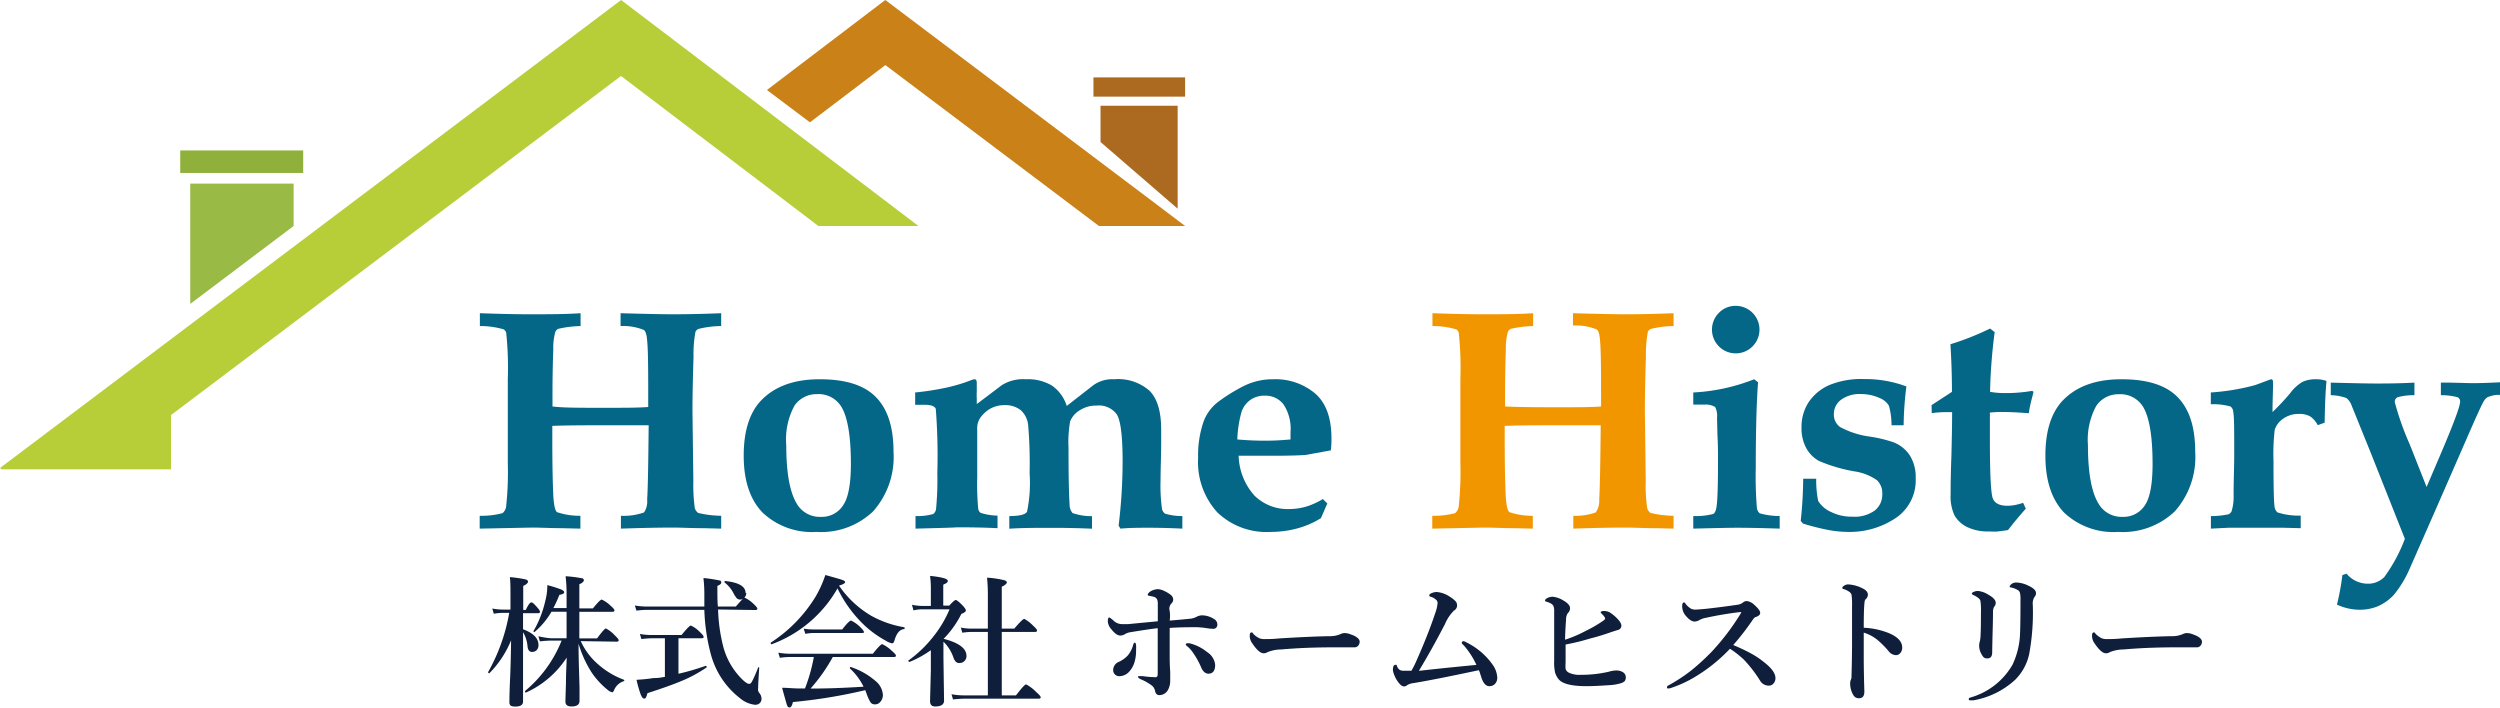 <svg xmlns="http://www.w3.org/2000/svg" viewBox="0 0 282 79.81"><defs><style>.cls-1{fill:#0f1e3b;}.cls-2{fill:#056787;}.cls-3{fill:#f29600;}.cls-4{fill:#99ba44;}.cls-4,.cls-5,.cls-8,.cls-9{fill-rule:evenodd;}.cls-5,.cls-7{fill:#ac6a21;}.cls-6{fill:#8fb03b;}.cls-8{fill:#b7ce39;}.cls-9{fill:#c98118;}</style></defs><title>アセット 4</title><g id="レイヤー_2" data-name="レイヤー 2"><g id="レイヤー_1-2" data-name="レイヤー 1"><path class="cls-1" d="M57.65,72.23a11.37,11.37,0,0,1-2.45,3.71.05.05,0,0,1,0,0,.12.12,0,0,1-.14-.13v0a20.75,20.75,0,0,0,2.38-6.68h-.74a6.18,6.18,0,0,0-1,.1l-.17-.59a6.3,6.3,0,0,0,1.18.12h.87V67.1c0-.83,0-1.51-.07-2a13.49,13.49,0,0,1,1.79.26c.18.06.26.14.26.26s-.18.32-.54.47v2.71h.29c.26-.56.47-.85.63-.85s.34.21.7.61c.18.21.27.35.27.45s-.07.16-.21.16H59v1.81c1.16.44,1.74,1,1.74,1.79a.78.78,0,0,1-.22.58.73.73,0,0,1-.49.19c-.3,0-.47-.2-.52-.58A3.77,3.77,0,0,0,59,71.31l0,7.82c0,.38-.29.57-.86.57s-.68-.17-.68-.51c0-.12,0-1.08.09-2.89C57.61,74.71,57.64,73.36,57.65,72.23Zm7.86.09a7.54,7.54,0,0,0,1.85,2.52,9.29,9.29,0,0,0,3,1.83.08.08,0,0,1,.06.09.07.07,0,0,1-.06.08,1.76,1.76,0,0,0-1.12,1.08c-.06.11-.12.17-.19.17a1.2,1.2,0,0,1-.49-.26,9,9,0,0,1-1.84-2,12.65,12.65,0,0,1-1.46-3.23c0,1.88.08,3.56.11,5,0,.8,0,1.29,0,1.45,0,.43-.3.64-.91.64-.45,0-.68-.18-.68-.55q0-.18.06-2.1c0-1.16.07-2.11.08-2.86a10.68,10.68,0,0,1-4.59,3.94h0c-.07,0-.1,0-.1-.12a.08.08,0,0,1,0-.06,14.21,14.21,0,0,0,4.12-5.68h-1.2a11,11,0,0,0-1.25.09l-.17-.58A9.15,9.15,0,0,0,62.2,72h1.71V69h-1.7a8.86,8.86,0,0,1-1.91,2.29h0c-.08,0-.12,0-.12-.11s0,0,0,0a11.9,11.9,0,0,0,1.32-3.36A7,7,0,0,0,61.74,66a15.69,15.69,0,0,1,1.58.5c.21.1.32.2.32.32s-.18.22-.54.28a14.78,14.78,0,0,1-.68,1.49h1.49V67.14A17,17,0,0,0,63.8,65a14.23,14.23,0,0,1,1.8.22c.17,0,.26.12.26.24s-.17.31-.51.44v2.73h1.53c.54-.67.87-1,1-1a3.65,3.65,0,0,1,1,.7c.29.25.43.42.43.52s-.07.16-.21.16H65.35v3h2c.55-.75.89-1.12,1-1.12a3.58,3.58,0,0,1,1,.78c.29.27.44.46.44.55s-.07.16-.21.16Z"/><path class="cls-1" d="M81,68.75a19,19,0,0,0,.62,4.33,8.08,8.08,0,0,0,2,3.45c.4.41.7.61.88.61s.26-.14.41-.43.35-.75.63-1.46c0,0,0,0,0,0s.1,0,.1.1q-.12,1.74-.12,2.25a.87.87,0,0,0,0,.33,1.33,1.33,0,0,0,.21.34,1.09,1.09,0,0,1,.17.54.68.68,0,0,1-.22.52.72.72,0,0,1-.48.17,3.1,3.1,0,0,1-1.71-.73,9.28,9.28,0,0,1-3.29-4.91,21.89,21.89,0,0,1-.75-5.07H73a10.28,10.28,0,0,0-1.21.09l-.18-.58a8.1,8.1,0,0,0,1.33.12h6.51c0-.51,0-1,0-1.45,0-.78-.06-1.37-.1-1.77a16.3,16.3,0,0,1,1.78.27c.16,0,.23.13.23.25s-.14.25-.44.37c0,1,0,1.83.06,2.33H83q.85-1,1-1a3.55,3.55,0,0,1,1,.7c.28.26.43.44.43.53s-.07.16-.21.16Zm-6,7.61V72H73.5a9.13,9.13,0,0,0-1.15.09l-.17-.58a7.33,7.33,0,0,0,1.27.12h3.43c.58-.72.93-1.07,1.05-1.07a3.28,3.28,0,0,1,1,.72c.3.27.44.46.44.56s-.07.16-.21.16H76.53V76a27.48,27.48,0,0,0,3.06-.89h0c.08,0,.12,0,.12.17a.08.08,0,0,1,0,0,15.06,15.06,0,0,1-2.83,1.53c-.89.38-2.18.84-3.85,1.38a2.1,2.1,0,0,1-.17.49.21.21,0,0,1-.2.12c-.14,0-.28-.18-.41-.52a13.79,13.79,0,0,1-.45-1.6,17.61,17.61,0,0,0,1.88-.19C74.22,76.49,74.64,76.42,74.92,76.36Zm9.18-9.48a.74.74,0,0,1-.23.55.62.62,0,0,1-.43.2.57.57,0,0,1-.42-.15,3.49,3.49,0,0,1-.37-.58,3.6,3.6,0,0,0-1-1.2.09.09,0,0,1,0-.08c0-.05,0-.08.07-.08C83.28,65.69,84.1,66.13,84.1,66.88Z"/><path class="cls-1" d="M94.47,66.37a14.18,14.18,0,0,1-7.42,6.3h0c-.07,0-.11,0-.11-.13a.06.06,0,0,1,0-.05A16.28,16.28,0,0,0,92,67.3a12.71,12.71,0,0,0,1.1-2.44c1.15.32,1.82.51,2,.59s.23.14.23.23-.23.25-.69.38a11.46,11.46,0,0,0,3.62,3.39,11.59,11.59,0,0,0,3.72,1.3s.06,0,.06.11,0,.1-.06.1c-.5.05-.86.48-1.09,1.31q-.09.3-.27.3a2.16,2.16,0,0,1-.74-.32,11.73,11.73,0,0,1-2.25-1.6A14.26,14.26,0,0,1,94.47,66.37Zm-3,11.3q2.66,0,5.94-.21a7,7,0,0,0-1.54-2.06.05.05,0,0,1,0-.05c0-.08,0-.11.1-.11h0a8.1,8.1,0,0,1,2.78,1.57,2.19,2.19,0,0,1,.84,1.56,1.16,1.16,0,0,1-.29.8.72.72,0,0,1-.58.28.58.58,0,0,1-.52-.22,4.7,4.7,0,0,1-.43-.93l-.09-.25-.08-.2a58.8,58.8,0,0,1-8.16,1.34c-.09.41-.22.61-.38.61s-.24-.11-.31-.33-.24-.83-.53-1.89c.6,0,1.28.08,2,.08h.58a18.83,18.83,0,0,0,1-3.55H89.08a8.45,8.45,0,0,0-1.11.09l-.18-.58a7.46,7.46,0,0,0,1.29.12h9.38q.86-1.08,1.05-1.08a3.9,3.9,0,0,1,1.08.75c.31.26.47.44.47.54s-.07.16-.2.16H93.94A19.37,19.37,0,0,1,91.43,77.67Zm6-6.42c0,.1-.06.15-.2.15H91.77a5.18,5.18,0,0,0-.93.1l-.18-.59A6,6,0,0,0,91.8,71H95c.53-.68.86-1,1-1a3.72,3.72,0,0,1,1,.7C97.29,71,97.43,71.15,97.43,71.25Z"/><path class="cls-1" d="M105,73.34a11.92,11.92,0,0,1-2.41,1.33s0,0,0,0-.14-.05-.14-.15,0,0,0,0a13.84,13.84,0,0,0,2.89-2.79,12.93,12.93,0,0,0,1.77-3h-3.07a4.47,4.47,0,0,0-1,.12l-.17-.63a6.34,6.34,0,0,0,1.17.13H105v-2a10.25,10.25,0,0,0-.09-1.39c1.36.14,2,.33,2,.55s-.17.28-.51.44v2.36h.68c.38-.42.62-.63.73-.63s.39.22.81.66q.33.36.33.51c0,.14-.17.27-.51.4a10.92,10.92,0,0,1-2,2.81c1.72.44,2.58,1.08,2.58,1.94a.78.78,0,0,1-.77.79.58.58,0,0,1-.45-.16,1.45,1.45,0,0,1-.27-.51,4.58,4.58,0,0,0-1.11-1.74v1.83l.07,4.81c0,.45-.34.67-1,.67-.39,0-.58-.2-.58-.61L105,75.6Zm8-2.06v7.16h1.6c.64-.82,1-1.24,1.15-1.24a4.46,4.46,0,0,1,1.13.86c.34.29.51.49.51.59s-.07.16-.21.16h-8.36a11.82,11.82,0,0,0-1.32.09l-.17-.59a8.12,8.12,0,0,0,1.41.13h2.69V71.28h-1.82a7.92,7.92,0,0,0-1.06.09l-.17-.58a6.26,6.26,0,0,0,1.16.12h1.89V67.43a21.39,21.39,0,0,0-.09-2.27,11,11,0,0,1,1.94.29c.2.06.29.14.29.25s-.19.32-.57.48v4.73h1.41c.62-.73,1-1.1,1.13-1.1a4.17,4.17,0,0,1,1,.77c.3.27.44.45.44.54s-.06.16-.2.16Z"/><path class="cls-1" d="M131.94,70c1-.08,1.85-.16,2.41-.22a2.16,2.16,0,0,0,.71-.25,1.39,1.39,0,0,1,.54-.12,2.55,2.55,0,0,1,1.32.4.73.73,0,0,1,.4.62.51.51,0,0,1-.14.38.43.43,0,0,1-.31.12,5,5,0,0,1-.8-.08,9.24,9.24,0,0,0-1.06-.1c-.91,0-1.93,0-3.07.08,0,1,0,2,0,3,0,.55,0,1.19.06,1.93,0,.47,0,.81,0,1a2.15,2.15,0,0,1-.22,1,1.12,1.12,0,0,1-1,.65c-.26,0-.42-.15-.49-.46a1,1,0,0,0-.35-.61,5.48,5.48,0,0,0-1.22-.7c-.23-.1-.35-.2-.35-.29s.05-.08.16-.08l.19,0,.19,0a11.76,11.76,0,0,0,1.44.12q.24,0,.24-.36c0-.53,0-1.24,0-2.11l0-3.06c-.72.08-1.71.23-3,.44a1.92,1.92,0,0,0-.65.2,1,1,0,0,1-.57.19c-.3,0-.63-.23-1-.7a1.5,1.5,0,0,1-.41-.88c0-.31.06-.46.18-.46a2.47,2.47,0,0,1,.47.36,1.37,1.37,0,0,0,1,.39l.65,0,3.34-.32V68.17a1.44,1.44,0,0,0-.06-.51.59.59,0,0,0-.42-.35l-.46-.1c-.13,0-.2-.07-.2-.14s.16-.31.48-.45a1.68,1.68,0,0,1,.72-.16,1.94,1.94,0,0,1,.67.2,3.81,3.81,0,0,1,.69.41.72.72,0,0,1,.32.56.63.63,0,0,1-.22.46.89.89,0,0,0-.22.61C132,69.17,132,69.6,131.94,70Zm-4.12,2.75c.05-.17.12-.26.19-.26s.12.1.14.31,0,.41,0,.59a4.38,4.38,0,0,1-.15,1.2,2.7,2.7,0,0,1-.72,1.27,1.48,1.48,0,0,1-.94.41.68.68,0,0,1-.77-.76,1,1,0,0,1,.63-.85,3.21,3.21,0,0,0,1-.71A3,3,0,0,0,127.82,72.73Zm6.12.18q-.18-.15-.18-.24c0-.08.06-.13.19-.13l.22,0a5,5,0,0,1,2,1,1.92,1.92,0,0,1,.9,1.43c0,.66-.25,1-.76,1-.34,0-.62-.24-.82-.71a8.78,8.78,0,0,0-.82-1.51A4,4,0,0,0,133.94,72.91Z"/><path class="cls-1" d="M153.37,72.38a.69.69,0,0,1-.17.46.52.52,0,0,1-.4.18l-1,0c-.45,0-.9,0-1.35,0q-3.27,0-5.92.24a4.16,4.16,0,0,0-1.57.31.74.74,0,0,1-.42.12c-.35,0-.77-.36-1.27-1.1a1.47,1.47,0,0,1-.3-.86c0-.26.06-.39.19-.39s.11,0,.2.14a2.24,2.24,0,0,0,.76.54,1.69,1.69,0,0,0,.57.07c.33,0,.89,0,1.66-.08,2.12-.13,4-.22,5.62-.25a2.9,2.9,0,0,0,1.23-.23,1.08,1.08,0,0,1,.45-.12,1.89,1.89,0,0,1,.71.15C153,71.77,153.37,72.07,153.37,72.38Z"/><path class="cls-1" d="M166.54,75a9.05,9.05,0,0,0-1.39-2.16c-.18-.18-.27-.28-.27-.31s.05-.2.16-.2a.54.54,0,0,1,.31.1,7.88,7.88,0,0,1,3,2.52,2.72,2.72,0,0,1,.54,1.47,1,1,0,0,1-.27.74.85.85,0,0,1-.63.24c-.35,0-.63-.28-.85-.85,0,0-.06-.21-.17-.53a1.76,1.76,0,0,0-.16-.42c-3.25.69-5.7,1.18-7.34,1.45a1.79,1.79,0,0,0-.72.22.55.55,0,0,1-.37.16c-.23,0-.47-.2-.75-.61a3,3,0,0,1-.37-.72,1.77,1.77,0,0,1-.14-.54c0-.38.1-.57.29-.57s.12.07.2.22a.85.85,0,0,0,.32.38,1,1,0,0,0,.41.07c.2,0,.49,0,.87,0a11.1,11.1,0,0,0,.51-1q1.4-3.15,2.17-5.49a4.3,4.3,0,0,0,.27-1.14.48.48,0,0,0-.2-.4,1.5,1.5,0,0,0-.58-.32c-.1,0-.16-.09-.16-.17s.11-.18.33-.26a1.4,1.4,0,0,1,.51-.1,3,3,0,0,1,1.49.54,2.74,2.74,0,0,1,.68.55.76.76,0,0,1,.13.46.67.67,0,0,1-.36.55,4.73,4.73,0,0,0-1,1.5q-1.44,2.79-2.95,5.29C163.16,75.32,165.33,75.12,166.54,75Z"/><path class="cls-1" d="M176.6,72.7l0,1.65v.4a4,4,0,0,0,0,.7.68.68,0,0,0,.4.44,2.77,2.77,0,0,0,1.29.23,14,14,0,0,0,3.19-.35,2.86,2.86,0,0,1,.82-.14,1.35,1.35,0,0,1,.82.23.65.65,0,0,1,.27.53.67.67,0,0,1-.14.46,1.48,1.48,0,0,1-.35.2,5.66,5.66,0,0,1-1.44.24c-1,.07-1.87.11-2.49.11q-2.56,0-3.18-.81a2.27,2.27,0,0,1-.38-.74,5.17,5.17,0,0,1-.1-1.29c0-.65,0-1.64,0-3l0-2.57a1.53,1.53,0,0,0-.09-.65.8.8,0,0,0-.37-.31,2.05,2.05,0,0,0-.41-.16c-.11,0-.16-.08-.16-.15s.11-.2.34-.3a1.42,1.42,0,0,1,.51-.11,2.8,2.8,0,0,1,1.24.44c.49.28.73.57.73.85a.72.72,0,0,1-.24.55,1.28,1.28,0,0,0-.21.75c-.06.81-.1,1.57-.11,2.26a14.21,14.21,0,0,0,2.34-1,14.85,14.85,0,0,0,1.92-1.11c.17-.12.26-.21.26-.28s-.09-.24-.27-.42-.24-.25-.24-.29.11-.14.33-.14a1.48,1.48,0,0,1,.67.14,4.77,4.77,0,0,1,.71.55c.43.41.65.74.63,1s-.19.43-.56.5l-.56.18a25.47,25.47,0,0,1-2.46.75A24.09,24.09,0,0,1,176.6,72.7Z"/><path class="cls-1" d="M195.51,72.76c.67.28,1.31.58,1.91.9a9.26,9.26,0,0,1,1.52,1c.89.68,1.33,1.29,1.33,1.82a.88.88,0,0,1-.24.64.64.64,0,0,1-.48.22,1.13,1.13,0,0,1-1-.54,14.79,14.79,0,0,0-1.84-2.39,10.54,10.54,0,0,0-1.57-1.23,18.38,18.38,0,0,1-3.89,3.14,13.13,13.13,0,0,1-2.7,1.26.94.94,0,0,1-.36.08c-.1,0-.15,0-.15-.14a.18.18,0,0,1,.11-.18,18.54,18.54,0,0,0,2.68-1.76,25.6,25.6,0,0,0,2.28-2.1,26.73,26.73,0,0,0,3.22-4.24.55.55,0,0,0,.09-.19s0,0-.11,0h-.1c-1.18.14-2.45.35-3.79.64a2.23,2.23,0,0,0-.72.25,1.14,1.14,0,0,1-.56.17c-.31,0-.66-.25-1.06-.74a1.66,1.66,0,0,1-.33-1c0-.27.07-.41.21-.41s.1.07.21.2a2.41,2.41,0,0,0,.57.5,1.14,1.14,0,0,0,.53.1q.27,0,1.2-.09c1-.11,2.19-.26,3.49-.45a1.29,1.29,0,0,0,.63-.24.65.65,0,0,1,.46-.18,1.51,1.51,0,0,1,.84.43q.66.59.66.9c0,.21-.17.36-.52.48-.1,0-.23.17-.38.39A29.8,29.8,0,0,1,195.51,72.76Z"/><path class="cls-1" d="M210.23,70.81a8.59,8.59,0,0,1,2.87.62q1.47.63,1.47,1.62a.88.88,0,0,1-.25.65.62.62,0,0,1-.43.2,1.08,1.08,0,0,1-.87-.47,10.53,10.53,0,0,0-1.14-1.16,4.53,4.53,0,0,0-1.65-.91v2.78c0,.27,0,1.56.07,3.87,0,.5-.2.75-.59.75a.68.68,0,0,1-.66-.37,2.47,2.47,0,0,1-.35-1.26,1.05,1.05,0,0,1,.08-.46.88.88,0,0,0,.07-.28c0-.39.05-1.59.06-3.58,0-.56,0-1.06,0-1.48v-2.9a8.22,8.22,0,0,0-.06-1.36.74.74,0,0,0-.34-.37,2.07,2.07,0,0,0-.54-.25c-.11,0-.16-.08-.16-.15s.07-.14.21-.24a.87.87,0,0,1,.44-.14,4,4,0,0,1,1.6.43c.42.19.64.44.64.75a.74.74,0,0,1-.28.52.57.57,0,0,0-.1.32C210.26,68.43,210.23,69.39,210.23,70.81Z"/><path class="cls-1" d="M227.91,67.59a2.76,2.76,0,0,0-.06-.71.5.5,0,0,0-.21-.3,2.39,2.39,0,0,0-.78-.31c-.12,0-.17-.06-.17-.11s.08-.18.25-.31a.86.86,0,0,1,.47-.14,3.17,3.17,0,0,1,1.36.34c.6.27.89.55.89.85a.62.62,0,0,1-.19.46,1.46,1.46,0,0,0-.17.88,25.81,25.81,0,0,1-.4,5.5,5.8,5.8,0,0,1-1.58,2.93A9.32,9.32,0,0,1,222.59,79l-.3,0c-.14,0-.21,0-.21-.14s.07-.14.22-.19A8,8,0,0,0,227,75a8.83,8.83,0,0,0,.86-3.53C227.89,70.89,227.91,69.58,227.91,67.59Zm-4.46,1.46a6.33,6.33,0,0,0-.07-1.32c-.08-.2-.34-.4-.78-.61-.12-.06-.18-.11-.18-.16s.06-.13.18-.18a1.19,1.19,0,0,1,.51-.12,2.69,2.69,0,0,1,1.19.43c.54.3.82.61.82.92a.71.71,0,0,1-.19.45,1.23,1.23,0,0,0-.12.55c0,1.31-.07,2.83-.09,4.57,0,.46-.18.69-.56.69s-.49-.19-.7-.58a1.87,1.87,0,0,1-.21-.9,1.59,1.59,0,0,1,.08-.46,3.91,3.91,0,0,0,.08-.73C223.44,71,223.45,70.14,223.45,69.05Z"/><path class="cls-1" d="M248.38,72.38a.64.64,0,0,1-.17.46.52.52,0,0,1-.4.18l-1,0c-.45,0-.89,0-1.34,0q-3.27,0-5.93.24a4.16,4.16,0,0,0-1.57.31.72.72,0,0,1-.42.12c-.35,0-.77-.36-1.27-1.1a1.47,1.47,0,0,1-.3-.86c0-.26.06-.39.19-.39s.11,0,.2.14a2.34,2.34,0,0,0,.76.54,1.76,1.76,0,0,0,.57.07c.33,0,.89,0,1.67-.08,2.11-.13,4-.22,5.61-.25a2.9,2.9,0,0,0,1.23-.23,1.08,1.08,0,0,1,.45-.12,1.85,1.85,0,0,1,.71.15C248,71.77,248.38,72.07,248.38,72.38Z"/><path class="cls-2" d="M54.11,59.63V58.18a9.15,9.15,0,0,0,2.58-.3,1.17,1.17,0,0,0,.41-.83,36.33,36.33,0,0,0,.18-4.8l0-9.47a38,38,0,0,0-.18-5.24.68.68,0,0,0-.29-.39,9.28,9.28,0,0,0-2.68-.37V35.33c2.31.08,4.14.12,5.5.12,2.14,0,4.09,0,5.86-.12v1.45a12.3,12.3,0,0,0-2.51.31.68.68,0,0,0-.33.32,6.59,6.59,0,0,0-.24,2c-.06,1.66-.09,3.35-.09,5v1.44C63.5,46,65.4,46,68,46c2.32,0,4,0,5.12-.09,0-3.75,0-6.25-.12-7.48-.05-.66-.17-1.06-.37-1.21A6.27,6.27,0,0,0,70,36.78V35.33c2.87.08,4.81.12,5.83.12q2.61,0,5.52-.12v1.45a10.81,10.81,0,0,0-2.59.33.77.77,0,0,0-.31.31,13.94,13.94,0,0,0-.22,2.83c-.08,2.52-.12,4.55-.12,6.11l.1,7.87a19.71,19.71,0,0,0,.16,3.07,1,1,0,0,0,.39.56,11.72,11.72,0,0,0,2.59.32v1.45l-1.92-.05c-1.45,0-2.58-.07-3.39-.07q-2.56,0-6,.12V58.18a6.78,6.78,0,0,0,2.61-.38A2.23,2.23,0,0,0,73,56.38c.08-1.31.13-4.11.17-8.41H68.82c-2.48,0-4.65,0-6.52.07v1.15q0,4.53.12,6.81c.06,1,.2,1.6.41,1.77a8,8,0,0,0,2.64.41v1.45l-2-.05c-1.29,0-2.45-.07-3.47-.07Z"/><path class="cls-2" d="M83.89,51.4q0-4.11,1.92-6.18c1.54-1.63,3.75-2.44,6.65-2.44s5,.65,6.33,2,2,3.37,2,6.19a9.23,9.23,0,0,1-2.3,6.71A8.49,8.49,0,0,1,92.1,60,8.09,8.09,0,0,1,86,57.8C84.59,56.33,83.89,54.19,83.89,51.4Zm4.8-1.19q0,4.62,1.17,6.58a3,3,0,0,0,2.76,1.51A2.82,2.82,0,0,0,95.1,57c.59-.85.88-2.41.88-4.67q0-4.65-1.07-6.44a3,3,0,0,0-2.76-1.43,3,3,0,0,0-2.54,1.31A8,8,0,0,0,88.69,50.21Z"/><path class="cls-2" d="M103.27,59.63V58.21a6.54,6.54,0,0,0,2-.23.84.84,0,0,0,.32-.6,34.52,34.52,0,0,0,.14-4,69.73,69.73,0,0,0-.17-7.24c-.1-.31-.5-.47-1.21-.48l-1.12,0V44.27a31,31,0,0,0,3.63-.57,18.65,18.65,0,0,0,2.72-.83,1.15,1.15,0,0,1,.36-.09c.16,0,.24.14.24.43s0,.51,0,.88a8.43,8.43,0,0,0,0,.87v.62L113,43.45a4.54,4.54,0,0,1,2.73-.67,5.29,5.29,0,0,1,2.94.72,4.41,4.41,0,0,1,1.66,2.29l3-2.34a3.69,3.69,0,0,1,2.37-.67,5.32,5.32,0,0,1,4,1.33c.86.9,1.28,2.34,1.28,4.35l0,1.44c0,1.59-.07,3-.07,4.27a19.09,19.09,0,0,0,.16,3.21.88.88,0,0,0,.35.56,6.6,6.6,0,0,0,1.95.27v1.42c-1.44-.07-2.69-.1-3.76-.1s-2.11,0-3.22.1l-.21-.33a60.64,60.64,0,0,0,.45-7.28c0-2.81-.22-4.57-.65-5.27a2.5,2.5,0,0,0-2.3-1,3.38,3.38,0,0,0-1.9.54,2.59,2.59,0,0,0-1.07,1.24,13.59,13.59,0,0,0-.18,3q0,4.59.12,6.34a1.47,1.47,0,0,0,.33,1,6.39,6.39,0,0,0,2.2.35v1.42c-1.51-.07-3-.1-4.45-.1-1.81,0-3.44,0-4.88.1V58.21c1.14,0,1.81-.16,2-.49a16.06,16.06,0,0,0,.29-4.35,51.07,51.07,0,0,0-.17-5.48,2.62,2.62,0,0,0-.84-1.63,2.82,2.82,0,0,0-1.85-.56,3.25,3.25,0,0,0-1.58.4,3.56,3.56,0,0,0-1.19,1.13,2.17,2.17,0,0,0-.28,1.24l0,.66c0,.32,0,1.23,0,2.73l0,2a29.82,29.82,0,0,0,.11,3.49.68.68,0,0,0,.28.5,6.62,6.62,0,0,0,1.9.31v1.42c-1.38-.07-2.9-.1-4.55-.1C107.37,59.53,105.81,59.56,103.27,59.63Z"/><path class="cls-2" d="M149.22,56.29l.5.5L149,58.45a10.12,10.12,0,0,1-2.68,1.16,11.56,11.56,0,0,1-3,.39,8,8,0,0,1-6-2.2,8.4,8.4,0,0,1-2.17-6.16,11.51,11.51,0,0,1,.64-4.16,5,5,0,0,1,1.71-2.22,19.87,19.87,0,0,1,2.74-1.69,7.31,7.31,0,0,1,3.4-.79,6.94,6.94,0,0,1,4.69,1.59q1.86,1.59,1.86,5.11c0,.29,0,.73-.07,1.32l-2.84.52c-.87.06-2.14.09-3.8.09h-3.76a7,7,0,0,0,1.79,4.5,5.32,5.32,0,0,0,3.88,1.51,6.94,6.94,0,0,0,2-.29A8.5,8.5,0,0,0,149.22,56.29Zm-9.65-6.72c1,.09,2.08.14,3.12.14s1.87-.05,2.88-.14v-.82a5,5,0,0,0-.78-3.12,2.56,2.56,0,0,0-2.11-1,2.75,2.75,0,0,0-1.61.46,2.78,2.78,0,0,0-1,1.29A12.93,12.93,0,0,0,139.57,49.57Z"/><path class="cls-3" d="M161.56,59.63V58.18a9.15,9.15,0,0,0,2.58-.3,1.17,1.17,0,0,0,.41-.83,36.33,36.33,0,0,0,.18-4.8l0-9.47a38,38,0,0,0-.18-5.24.68.68,0,0,0-.29-.39,9.28,9.28,0,0,0-2.68-.37V35.33c2.31.08,4.14.12,5.5.12,2.14,0,4.09,0,5.86-.12v1.45a12.3,12.3,0,0,0-2.51.31.68.68,0,0,0-.33.32,6.59,6.59,0,0,0-.24,2c-.06,1.66-.09,3.35-.09,5v1.44c1.2.06,3.1.09,5.71.09,2.32,0,4,0,5.12-.09,0-3.75,0-6.25-.12-7.48-.05-.66-.17-1.06-.37-1.21a6.27,6.27,0,0,0-2.68-.44V35.33c2.87.08,4.81.12,5.83.12q2.61,0,5.52-.12v1.45a10.81,10.81,0,0,0-2.59.33.77.77,0,0,0-.31.31,13.94,13.94,0,0,0-.22,2.83c-.08,2.52-.12,4.55-.12,6.11l.1,7.87a18.39,18.39,0,0,0,.16,3.07,1,1,0,0,0,.39.56,11.72,11.72,0,0,0,2.59.32v1.45l-1.93-.05c-1.44,0-2.57-.07-3.38-.07q-2.56,0-6,.12V58.18A6.78,6.78,0,0,0,180,57.8a2.23,2.23,0,0,0,.39-1.42c.08-1.31.13-4.11.17-8.41h-4.31c-2.48,0-4.65,0-6.52.07v1.15q0,4.53.12,6.81c.06,1,.2,1.6.41,1.77a8,8,0,0,0,2.64.41v1.45l-2-.05c-1.29,0-2.45-.07-3.47-.07Z"/><path class="cls-2" d="M191,59.63V58.21a7.72,7.72,0,0,0,2.26-.24c.2-.11.33-.44.39-1,.09-.73.14-2.34.14-4.82,0-1.08,0-2.07-.06-3l-.05-2a2.22,2.22,0,0,0-.21-1.24,2,2,0,0,0-1.17-.27l-1.3,0V44.27a21.51,21.51,0,0,0,6.87-1.49l.44.34c-.17,2.22-.26,5.43-.26,9.66a44.27,44.27,0,0,0,.12,4.43,1,1,0,0,0,.32.69,8.54,8.54,0,0,0,2.26.31v1.42c-2.08-.07-3.69-.1-4.83-.1C195.32,59.53,193.68,59.56,191,59.63Zm4.81-25.13a2.68,2.68,0,1,1-1.91.78A2.6,2.6,0,0,1,195.82,34.5Z"/><path class="cls-2" d="M204.87,54a11.56,11.56,0,0,0,.22,2.5,3.19,3.19,0,0,0,1.43,1.24,5.24,5.24,0,0,0,2.43.54,3.86,3.86,0,0,0,2.53-.7,2.28,2.28,0,0,0,.84-1.85,2,2,0,0,0-.61-1.57,5.94,5.94,0,0,0-2.6-1A18.11,18.11,0,0,1,205.19,52a3.64,3.64,0,0,1-1.45-1.46,4.72,4.72,0,0,1-.53-2.33,5.08,5.08,0,0,1,.79-2.82,5.4,5.4,0,0,1,2.29-1.93,9.4,9.4,0,0,1,4-.7,13.18,13.18,0,0,1,4.75.83,38.19,38.19,0,0,0-.31,4.38h-1.37a7.91,7.91,0,0,0-.29-2.2,2.08,2.08,0,0,0-1-.85,5.07,5.07,0,0,0-2.15-.47,3.54,3.54,0,0,0-2.26.65,2,2,0,0,0-.8,1.63,1.7,1.7,0,0,0,.72,1.45A9.81,9.81,0,0,0,211,49.26a14.7,14.7,0,0,1,2.61.64,3.89,3.89,0,0,1,1.85,1.52,4.62,4.62,0,0,1,.63,2.52,5.12,5.12,0,0,1-2.26,4.5,9.33,9.33,0,0,1-5.4,1.56,12.32,12.32,0,0,1-2.3-.24,26.5,26.5,0,0,1-2.75-.7l-.26-.3A47.37,47.37,0,0,0,203.4,54Z"/><path class="cls-2" d="M217.88,45.7l2.3-1.5c0-2.05-.08-3.84-.17-5.37a30.59,30.59,0,0,0,4.47-1.77l.52.4a60.5,60.5,0,0,0-.52,6.74,9.46,9.46,0,0,0,1.58.14,17.88,17.88,0,0,0,3.17-.25l.15.11-.15.62a14.47,14.47,0,0,0-.38,1.79c-1.36-.1-2.35-.14-3-.14a12.56,12.56,0,0,0-1.39.07c0,1.17,0,2.19,0,3.09q0,5.82.34,6.62c.23.54.78.8,1.65.8a4.93,4.93,0,0,0,.82-.08,7.77,7.77,0,0,0,.94-.25l.3.66c-.69.78-1.37,1.58-2,2.41-.42.07-.82.12-1.18.16s-.68,0-1,0a5.38,5.38,0,0,1-2.44-.5,3.3,3.3,0,0,1-1.42-1.31,5.07,5.07,0,0,1-.44-2.37c0-.56,0-2,.09-4.37.05-2.07.08-3.71.08-4.91l-.88,0a12.47,12.47,0,0,0-1.42.11Z"/><path class="cls-2" d="M230.72,51.4q0-4.11,1.92-6.18c1.54-1.63,3.75-2.44,6.65-2.44s5,.65,6.33,2,2,3.37,2,6.19a9.23,9.23,0,0,1-2.3,6.71A8.49,8.49,0,0,1,238.93,60a8.09,8.09,0,0,1-6.12-2.2C231.42,56.33,230.72,54.19,230.72,51.4Zm4.8-1.19q0,4.62,1.18,6.58a3,3,0,0,0,2.75,1.51A2.85,2.85,0,0,0,241.94,57c.58-.85.87-2.41.87-4.67q0-4.65-1.07-6.44A3,3,0,0,0,239,44.47a3,3,0,0,0-2.54,1.31A8,8,0,0,0,235.52,50.21Z"/><path class="cls-2" d="M249.39,59.63V58.21a9.15,9.15,0,0,0,2-.2.75.75,0,0,0,.33-.33,5.59,5.59,0,0,0,.23-1.84c0-1.69.07-3.23.07-4.62,0-2.67,0-4.25-.11-4.75a.8.8,0,0,0-.31-.62,7.28,7.28,0,0,0-2.22-.25V44.27a25.35,25.35,0,0,0,5-.83l1.78-.66q.24,0,.24.33v.24c0,.73-.06,1.77-.06,3.13a26.15,26.15,0,0,0,2-2.14,4.76,4.76,0,0,1,1.39-1.27,3.6,3.6,0,0,1,1.57-.29,3.48,3.48,0,0,1,1.13.19c-.11,1.15-.18,2.73-.21,4.71l-.78.28a2.63,2.63,0,0,0-.87-1,2.53,2.53,0,0,0-1.24-.27,3,3,0,0,0-1.79.54,2.42,2.42,0,0,0-.95,1.24,23.54,23.54,0,0,0-.14,3.54q0,4.39.12,5.13a1,1,0,0,0,.33.66,7.9,7.9,0,0,0,2.62.36v1.42l-1.94-.05c-1.24,0-2.31,0-3.21,0s-1.85,0-3,0Z"/><path class="cls-2" d="M262.91,44.58V43.16c2.65.07,4.35.1,5.09.1,1,0,2.48,0,4.35-.1v1.42a6.74,6.74,0,0,0-1.91.23.57.57,0,0,0-.31.55,32,32,0,0,0,1.7,4.79l1.89,4.78,1.61-3.77c1.44-3.38,2.17-5.33,2.17-5.85a.51.51,0,0,0-.31-.51,7.05,7.05,0,0,0-1.86-.22V43.16l1.09,0,2.32.06c.42,0,1.5,0,3.26-.1v1.42a3.25,3.25,0,0,0-1.39.26,1.08,1.08,0,0,0-.39.38c-.19.25-.92,1.85-2.19,4.78l-3.22,7.37-3,6.82A12.36,12.36,0,0,1,270,67.13a5.59,5.59,0,0,1-1.76,1.25,5.43,5.43,0,0,1-2.13.4,6.16,6.16,0,0,1-2.5-.58,28,28,0,0,0,.61-3.33l.47-.16a3.12,3.12,0,0,0,2.37,1.13,2.56,2.56,0,0,0,1.89-.75,18.19,18.19,0,0,0,2.32-4.31L267.39,51l-2.13-5.26a1.77,1.77,0,0,0-.59-.84A5.3,5.3,0,0,0,262.91,44.58Z"/><polygon class="cls-4" points="21.46 34.28 33.12 25.49 33.12 20.71 21.46 20.71 21.46 34.28"/><polygon class="cls-5" points="124.14 16.02 132.84 23.54 132.84 11.93 124.14 11.93 124.14 16.02"/><rect class="cls-6" x="20.33" y="16.97" width="13.87" height="2.54"/><rect class="cls-7" x="123.34" y="8.73" width="10.34" height="2.17"/><polygon class="cls-8" points="36.23 25.49 0 52.79 0.19 52.94 19.29 52.94 19.29 46.82 47.6 25.49 70.05 8.57 92.31 25.49 103.6 25.49 70.06 0 36.23 25.49"/><polygon class="cls-9" points="99.86 0 86.51 10.15 91.36 13.8 99.87 7.34 119.08 21.81 123.96 25.49 133.68 25.49 128.81 21.81 99.86 0"/></g></g></svg>